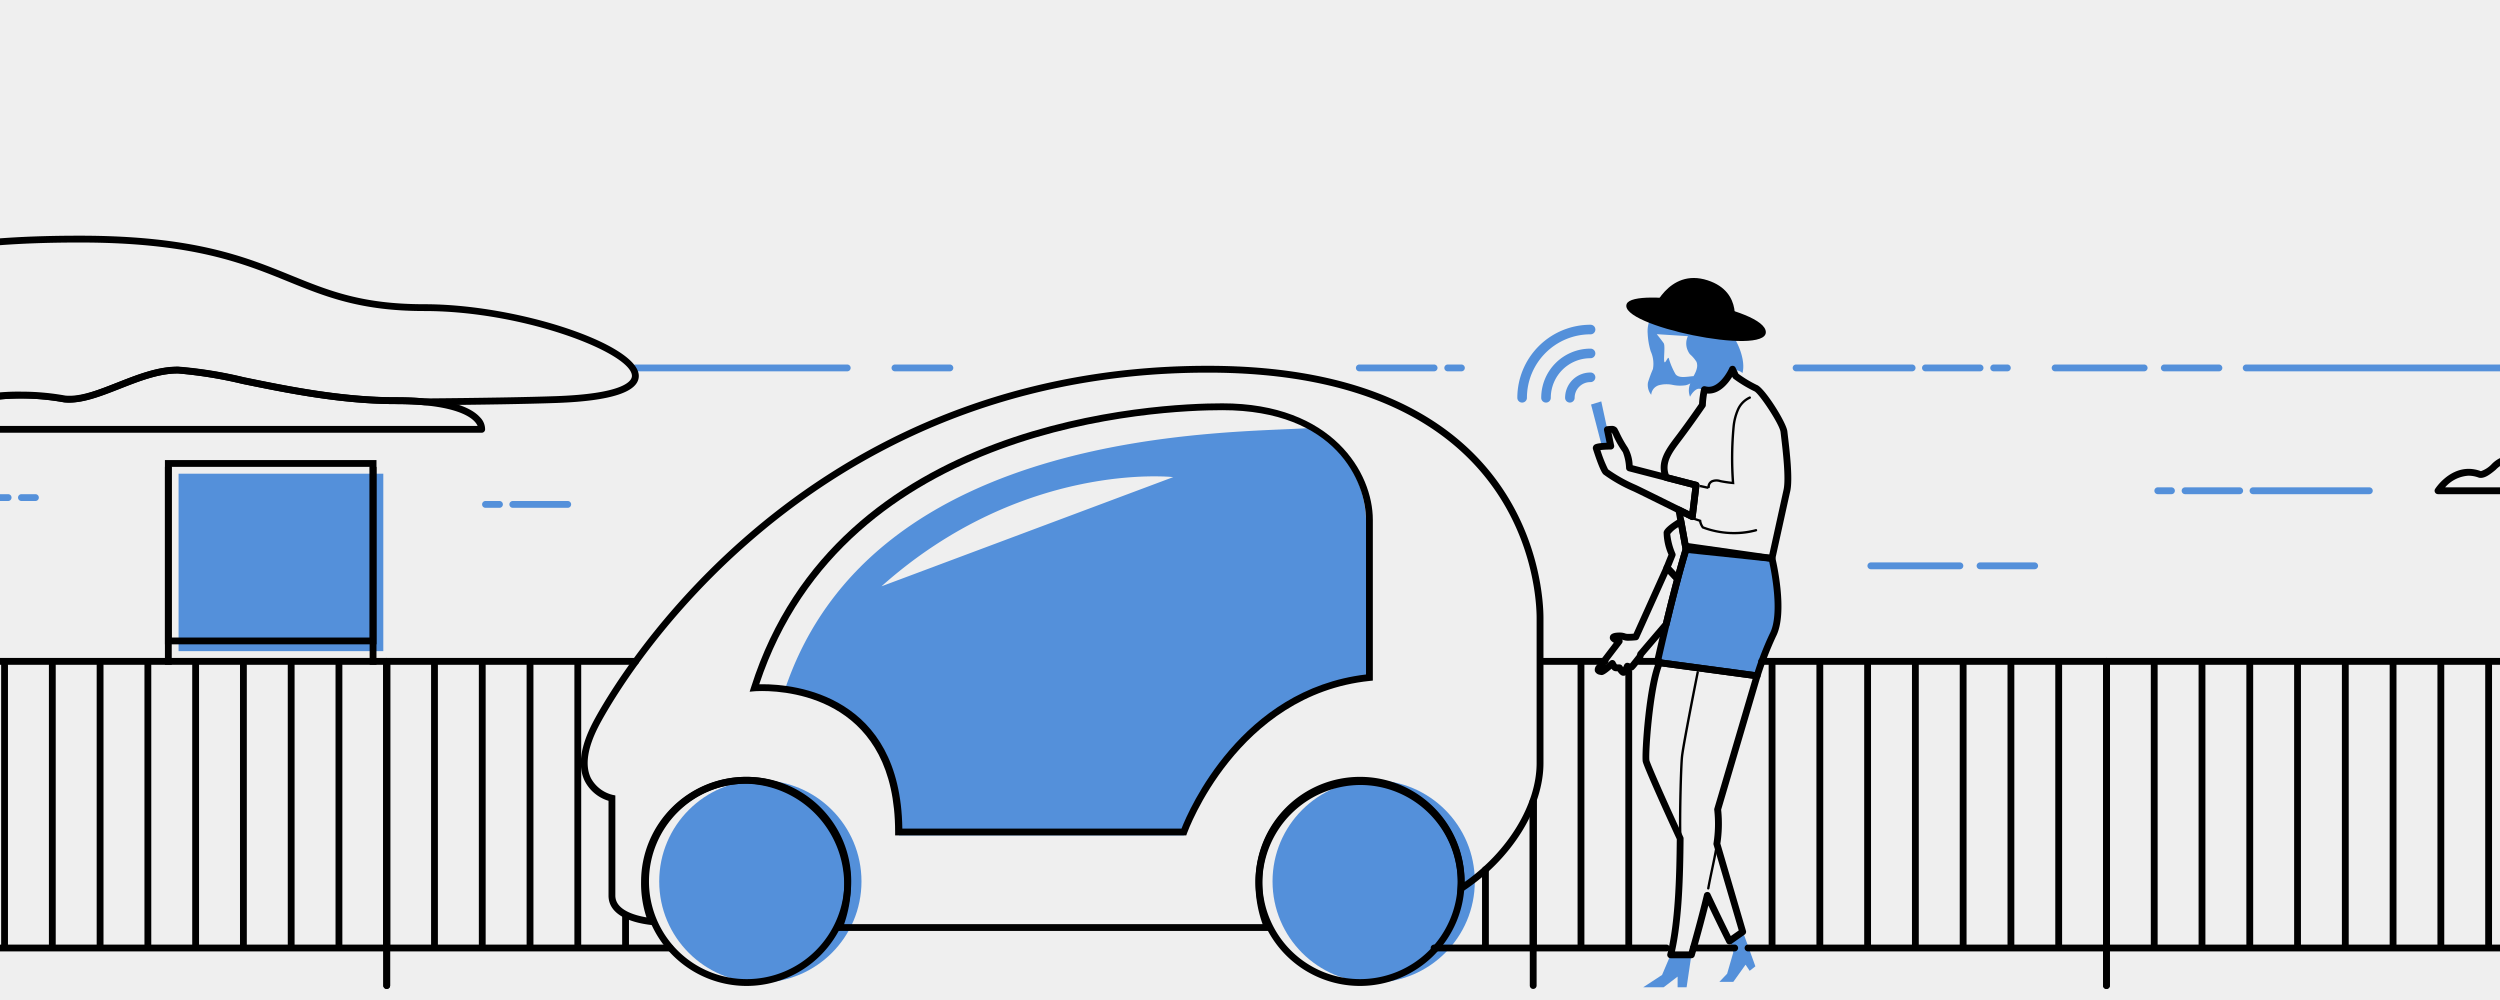 <svg xmlns="http://www.w3.org/2000/svg" xmlns:xlink="http://www.w3.org/1999/xlink" width="350" height="140" viewBox="0 0 350 140">
  <defs>
    <clipPath id="clip-path">
      <rect id="Rectangle_3598" data-name="Rectangle 3598" width="350" height="140" transform="translate(603 1130)" fill="#efefef" stroke="#ddd" stroke-width="1"/>
    </clipPath>
  </defs>
  <g id="image" transform="translate(-603 -1130)">
    <rect id="Rectangle_3593" data-name="Rectangle 3593" width="350" height="140" transform="translate(603 1130)" fill="#efefef"/>
    <g id="service-mbs" clip-path="url(#clip-path)">
      <g id="service-mbs-2" data-name="service-mbs" transform="translate(40.5 1133.873)">
        <g id="Color" transform="translate(513.455 37.707)">
          <g id="Group_705" data-name="Group 705" transform="translate(141.335 67.657)">
            <circle id="Ellipse_1" data-name="Ellipse 1" cx="14.159" cy="14.159" r="14.159" fill="#5490da"/>
          </g>
          <g id="Group_708" data-name="Group 708" transform="translate(281.067 34.911)">
            <g id="Group_707" data-name="Group 707">
              <g id="Group_706" data-name="Group 706">
                <path id="Path_889" data-name="Path 889" d="M807.684,90.888l13.967,1.884a45.927,45.927,0,0,1,2.208-5.717c1.69-3.249-.13-10.719-.13-10.719l-11.888-1.689S810.283,79.324,807.684,90.888Z" transform="translate(-807.684 -74.647)" fill="#5490da"/>
              </g>
            </g>
          </g>
          <g id="Group_709" data-name="Group 709" transform="translate(279.702 3.033)">
            <path id="Path_890" data-name="Path 890" d="M818.074,43.507,806.65,41.282a4.081,4.081,0,0,0-.375,2.091,9.924,9.924,0,0,0,.424,2.482,4.2,4.2,0,0,1,.308,2.486,17.124,17.124,0,0,0-.694,1.873,2.208,2.208,0,0,0,.455,1.729,1.509,1.509,0,0,1,1.115-1.353,4.124,4.124,0,0,1,1.869-.04,5.193,5.193,0,0,0,1.876.049,2.178,2.178,0,0,0,.618-.26,2.435,2.435,0,0,0-.041,1.874c.211-.449.8-1.172,1.3-1.121a5.8,5.8,0,0,0,1.471.146,2.6,2.6,0,0,0,1.52-1.079,5.569,5.569,0,0,1,1.3-1.382,1.379,1.379,0,0,1,1.744.119C820,47.313,819.061,44.83,818.074,43.507Zm-7.9,5.548a9.787,9.787,0,0,1-.948-2.239c-.122-.293-.5.844-.617.513-.142-.385.152-2.264-.1-2.621-.348-.487-.679-.9-.966-1.254l1.793.115h0l2.565.164a2.394,2.394,0,0,0,.013,2.073,1.905,1.905,0,0,0,.286.463,4.827,4.827,0,0,1,.894,1.036,1.2,1.2,0,0,1,.083.259c.007.031.008.061.011.092a1.509,1.509,0,0,1,.016.174c0,.037,0,.075-.006.112,0,.053-.007.1-.014.156s-.016.083-.025.124-.021.1-.035.144-.028.09-.042.134-.031.088-.047.132-.039.1-.06.144-.033.076-.053.115-.05.1-.076.157c-.014.032-.032.063-.047.094-.031.059-.063.118-.1.176l-.007.013C811.856,49.371,810.677,49.7,810.172,49.055Z" transform="translate(-806.255 -41.282)" fill="#5490da"/>
          </g>
          <g id="Group_712" data-name="Group 712" transform="translate(271.793 14.615)">
            <g id="Group_711" data-name="Group 711">
              <g id="Group_710" data-name="Group 710">
                <path id="Path_891" data-name="Path 891" d="M800.733,59.67l-.472-2.31-.854-3.955-1.43.439,1.525,5.876Z" transform="translate(-797.977 -53.404)" fill="#5490da"/>
              </g>
            </g>
          </g>
          <g id="Group_715" data-name="Group 715" transform="translate(289.757 88.78)">
            <g id="Group_714" data-name="Group 714">
              <g id="Group_713" data-name="Group 713">
                <path id="Path_892" data-name="Path 892" d="M818.2,132.235l.527,1.771-.86,2.981-1.09,1.146h1.95l1.72-2.407.573.859.8-.63-1.778-4.924Z" transform="translate(-816.779 -131.03)" fill="#5490da"/>
              </g>
            </g>
          </g>
          <g id="Group_718" data-name="Group 718" transform="translate(279.094 92.095)">
            <g id="Group_717" data-name="Group 717">
              <g id="Group_716" data-name="Group 716">
                <path id="Path_893" data-name="Path 893" d="M812.367,134.5l-.671,4.539h-1.26v-1.49l-1.95,1.49h-2.866l2.638-1.72,1.2-2.82Z" transform="translate(-805.619 -134.5)" fill="#5490da"/>
              </g>
            </g>
          </g>
          <g id="Group_721" data-name="Group 721" transform="translate(281.757)">
            <g id="Group_720" data-name="Group 720">
              <g id="Group_719" data-name="Group 719">
                <path id="Path_894" data-name="Path 894" d="M818.074,40.364a.242.242,0,0,1-.043-.006,80.041,80.041,0,0,0-9.481-1.921.165.165,0,0,1-.141-.186.162.162,0,0,1,.187-.141,80.371,80.371,0,0,1,9.522,1.929.166.166,0,0,1-.043.326Z" transform="translate(-808.406 -38.107)" fill="#5490da"/>
              </g>
            </g>
          </g>
          <g id="Group_725" data-name="Group 725" transform="translate(261.471 3.885)">
            <g id="Group_722" data-name="Group 722">
              <path id="Path_895" data-name="Path 895" d="M787.844,53.069a.67.67,0,0,1-.671-.671A10.237,10.237,0,0,1,797.4,42.173a.671.671,0,1,1,0,1.341,8.893,8.893,0,0,0-8.883,8.883A.67.67,0,0,1,787.844,53.069Z" transform="translate(-787.173 -42.173)" fill="#5490da"/>
            </g>
            <g id="Group_723" data-name="Group 723" transform="translate(3.344 3.345)">
              <path id="Path_896" data-name="Path 896" d="M791.344,53.225a.67.67,0,0,1-.671-.671,6.888,6.888,0,0,1,6.881-6.88.671.671,0,1,1,0,1.341,5.546,5.546,0,0,0-5.539,5.539A.67.67,0,0,1,791.344,53.225Z" transform="translate(-790.673 -45.674)" fill="#5490da"/>
            </g>
            <g id="Group_724" data-name="Group 724" transform="translate(6.688 6.688)">
              <path id="Path_897" data-name="Path 897" d="M794.844,53.381a.67.67,0,0,1-.671-.671,3.541,3.541,0,0,1,3.537-3.537.671.671,0,1,1,0,1.341,2.2,2.2,0,0,0-2.2,2.2A.67.67,0,0,1,794.844,53.381Z" transform="translate(-794.173 -49.173)" fill="#5490da"/>
            </g>
          </g>
          <g id="Group_726" data-name="Group 726" transform="translate(227.2 67.657)">
            <circle id="Ellipse_2" data-name="Ellipse 2" cx="14.159" cy="14.159" r="14.159" fill="#5490da"/>
          </g>
          <g id="Group_727" data-name="Group 727" transform="translate(74.045 24.738)">
            <rect id="Rectangle_3595" data-name="Rectangle 3595" width="28.662" height="24.841" fill="#5490da"/>
          </g>
          <g id="Group_728" data-name="Group 728" transform="translate(158.848 18.336)">
            <path id="Path_898" data-name="Path 898" d="M753.417,57.3c-10.614.791-61.325-.564-73.656,36.868,5.968.9,16.049,4.7,16.049,20.171H735.7s6.394-20.122,25.5-22.1V70.161A15.282,15.282,0,0,0,753.417,57.3ZM693.365,79.466c19.825-17.675,40.844-15.287,40.844-15.287Z" transform="translate(-679.761 -57.299)" fill="#5490da"/>
          </g>
          <g id="Group_729" data-name="Group 729" transform="translate(238.853 9.452)">
            <path id="Path_899" data-name="Path 899" d="M774.487,48.955h-10.51a.478.478,0,0,1,0-.955h10.51a.478.478,0,0,1,0,.955Z" transform="translate(-763.5 -48)" fill="#5490da"/>
          </g>
          <g id="Group_730" data-name="Group 730" transform="translate(336.305 9.452)">
            <path id="Path_900" data-name="Path 900" d="M878.4,48.955h-12.42a.478.478,0,1,1,0-.955H878.4a.478.478,0,1,1,0,.955Z" transform="translate(-865.5 -48)" fill="#5490da"/>
          </g>
          <g id="Group_731" data-name="Group 731" transform="translate(327.707 9.452)">
            <path id="Path_901" data-name="Path 901" d="M858.889,48.955h-1.911a.478.478,0,1,1,0-.955h1.911a.478.478,0,0,1,0,.955Z" transform="translate(-856.5 -48)" fill="#5490da"/>
          </g>
          <g id="Group_732" data-name="Group 732" transform="translate(251.274 9.452)">
            <path id="Path_902" data-name="Path 902" d="M778.889,48.955h-1.911a.478.478,0,1,1,0-.955h1.911a.478.478,0,0,1,0,.955Z" transform="translate(-776.5 -48)" fill="#5490da"/>
          </g>
          <g id="Group_733" data-name="Group 733" transform="translate(419.426 41.936)">
            <path id="Path_903" data-name="Path 903" d="M963.487,82.955h-10.51a.478.478,0,0,1,0-.955h10.51a.478.478,0,1,1,0,.955Z" transform="translate(-952.5 -82)" fill="#5490da"/>
          </g>
          <g id="Group_734" data-name="Group 734" transform="translate(431.847 41.936)">
            <path id="Path_904" data-name="Path 904" d="M967.889,82.955h-1.911a.478.478,0,1,1,0-.955h1.911a.478.478,0,0,1,0,.955Z" transform="translate(-965.5 -82)" fill="#5490da"/>
          </g>
          <g id="Group_735" data-name="Group 735" transform="translate(318.153 9.452)">
            <path id="Path_905" data-name="Path 905" d="M854.621,48.955h-7.643a.478.478,0,1,1,0-.955h7.643a.478.478,0,0,1,0,.955Z" transform="translate(-846.5 -48)" fill="#5490da"/>
          </g>
          <g id="Group_736" data-name="Group 736" transform="translate(351.592 9.452)">
            <path id="Path_906" data-name="Path 906" d="M889.621,48.955h-7.643a.478.478,0,1,1,0-.955h7.643a.478.478,0,0,1,0,.955Z" transform="translate(-881.5 -48)" fill="#5490da"/>
          </g>
          <g id="Group_737" data-name="Group 737" transform="translate(310.509 37.159)">
            <path id="Path_907" data-name="Path 907" d="M851.4,77.955h-12.42a.478.478,0,1,1,0-.955H851.4a.478.478,0,1,1,0,.955Z" transform="translate(-838.5 -77)" fill="#5490da"/>
          </g>
          <g id="Group_738" data-name="Group 738" transform="translate(325.796 37.159)">
            <path id="Path_908" data-name="Path 908" d="M862.621,77.955h-7.643a.478.478,0,1,1,0-.955h7.643a.478.478,0,0,1,0,.955Z" transform="translate(-854.5 -77)" fill="#5490da"/>
          </g>
          <g id="Group_739" data-name="Group 739" transform="translate(0 36.203)">
            <path id="Path_909" data-name="Path 909" d="M526.4,76.955h-12.42a.478.478,0,1,1,0-.955H526.4a.478.478,0,1,1,0,.955Z" transform="translate(-513.5 -76)" fill="#5490da"/>
          </g>
          <g id="Group_740" data-name="Group 740" transform="translate(15.287 36.203)">
            <path id="Path_910" data-name="Path 910" d="M537.621,76.955h-7.643a.478.478,0,1,1,0-.955h7.643a.478.478,0,1,1,0,.955Z" transform="translate(-529.5 -76)" fill="#5490da"/>
          </g>
          <g id="Group_741" data-name="Group 741" transform="translate(173.885 9.452)">
            <path id="Path_911" data-name="Path 911" d="M703.621,48.955h-7.643a.478.478,0,1,1,0-.955h7.643a.478.478,0,1,1,0,.955Z" transform="translate(-695.5 -48)" fill="#5490da"/>
          </g>
          <g id="Group_742" data-name="Group 742" transform="translate(300 9.452)">
            <path id="Path_912" data-name="Path 912" d="M844.22,48.955H827.978a.478.478,0,0,1,0-.955H844.22a.478.478,0,1,1,0,.955Z" transform="translate(-827.5 -48)" fill="#5490da"/>
          </g>
          <g id="Group_743" data-name="Group 743" transform="translate(51.592 27.605)">
            <path id="Path_913" data-name="Path 913" d="M569.889,67.955h-1.911a.478.478,0,1,1,0-.955h1.911a.478.478,0,1,1,0,.955Z" transform="translate(-567.5 -67)" fill="#5490da"/>
          </g>
          <g id="Group_744" data-name="Group 744" transform="translate(42.038 27.605)">
            <path id="Path_914" data-name="Path 914" d="M565.621,67.955h-7.643a.478.478,0,1,1,0-.955h7.643a.478.478,0,1,1,0,.955Z" transform="translate(-557.5 -67)" fill="#5490da"/>
          </g>
          <g id="Group_745" data-name="Group 745" transform="translate(23.885 27.605)">
            <path id="Path_915" data-name="Path 915" d="M555.22,67.955H538.978a.478.478,0,1,1,0-.955H555.22a.478.478,0,1,1,0,.955Z" transform="translate(-538.5 -67)" fill="#5490da"/>
          </g>
          <g id="Group_746" data-name="Group 746" transform="translate(350.637 26.649)">
            <path id="Path_916" data-name="Path 916" d="M882.889,66.955h-1.911a.478.478,0,0,1,0-.955h1.911a.478.478,0,1,1,0,.955Z" transform="translate(-880.5 -66)" fill="#5490da"/>
          </g>
          <g id="Group_747" data-name="Group 747" transform="translate(354.458 26.649)">
            <path id="Path_917" data-name="Path 917" d="M892.621,66.955h-7.643a.478.478,0,0,1,0-.955h7.643a.478.478,0,1,1,0,.955Z" transform="translate(-884.5 -66)" fill="#5490da"/>
          </g>
          <g id="Group_748" data-name="Group 748" transform="translate(116.56 28.56)">
            <path id="Path_918" data-name="Path 918" d="M637.889,68.955h-1.911a.478.478,0,1,1,0-.955h1.911a.478.478,0,1,1,0,.955Z" transform="translate(-635.5 -68)" fill="#5490da"/>
          </g>
          <g id="Group_749" data-name="Group 749" transform="translate(120.382 28.56)">
            <path id="Path_919" data-name="Path 919" d="M647.621,68.955h-7.643a.478.478,0,1,1,0-.955h7.643a.478.478,0,1,1,0,.955Z" transform="translate(-639.5 -68)" fill="#5490da"/>
          </g>
          <g id="Group_750" data-name="Group 750" transform="translate(429.936 33.337)">
            <path id="Path_920" data-name="Path 920" d="M965.889,73.955h-1.911a.478.478,0,1,1,0-.955h1.911a.478.478,0,0,1,0,.955Z" transform="translate(-963.5 -73)" fill="#5490da"/>
          </g>
          <g id="Group_751" data-name="Group 751" transform="translate(433.758 33.337)">
            <path id="Path_921" data-name="Path 921" d="M975.621,73.955h-7.643a.478.478,0,1,1,0-.955h7.643a.478.478,0,0,1,0,.955Z" transform="translate(-967.5 -73)" fill="#5490da"/>
          </g>
          <g id="Group_752" data-name="Group 752" transform="translate(364.012 26.649)">
            <path id="Path_922" data-name="Path 922" d="M911.22,66.955H894.978a.478.478,0,1,1,0-.955H911.22a.478.478,0,1,1,0,.955Z" transform="translate(-894.5 -66)" fill="#5490da"/>
          </g>
          <g id="Group_753" data-name="Group 753" transform="translate(363.057 9.452)">
            <path id="Path_923" data-name="Path 923" d="M979.009,48.955H893.978a.478.478,0,1,1,0-.955h85.032a.478.478,0,1,1,0,.955Z" transform="translate(-893.5 -48)" fill="#5490da"/>
          </g>
          <g id="Group_754" data-name="Group 754" transform="translate(137.579 9.452)">
            <path id="Path_924" data-name="Path 924" d="M687.6,48.955H657.978a.478.478,0,1,1,0-.955H687.6a.478.478,0,0,1,0,.955Z" transform="translate(-657.5 -48)" fill="#5490da"/>
          </g>
        </g>
        <g id="Illustration">
          <g id="Group_660" data-name="Group 660" transform="translate(856.926 88.241)">
            <g id="Group_646" data-name="Group 646">
              <path id="Path_835" data-name="Path 835" d="M953.732,132.083H873.478a.478.478,0,0,1-.478-.478V91.478a.478.478,0,0,1,.478-.478h80.255a.478.478,0,0,1,.478.478v40.127A.478.478,0,0,1,953.732,132.083Zm-79.777-.955h79.3V91.955h-79.3Z" transform="translate(-873 -91)"/>
            </g>
            <g id="Group_647" data-name="Group 647" transform="translate(6.688 0.478)">
              <path id="Path_836" data-name="Path 836" d="M880.478,131.627a.478.478,0,0,1-.478-.478V91.978a.478.478,0,0,1,.955,0V131.15A.478.478,0,0,1,880.478,131.627Z" transform="translate(-880 -91.5)"/>
            </g>
            <g id="Group_648" data-name="Group 648" transform="translate(0 0.478)">
              <path id="Path_837" data-name="Path 837" d="M873.478,137.36a.478.478,0,0,1-.478-.478v-44.9a.478.478,0,0,1,.955,0v44.9A.478.478,0,0,1,873.478,137.36Z" transform="translate(-873 -91.5)"/>
            </g>
            <g id="Group_649" data-name="Group 649" transform="translate(13.376 0.478)">
              <path id="Path_838" data-name="Path 838" d="M887.478,131.627a.478.478,0,0,1-.478-.478V91.978a.478.478,0,0,1,.955,0V131.15A.478.478,0,0,1,887.478,131.627Z" transform="translate(-887 -91.5)"/>
            </g>
            <g id="Group_650" data-name="Group 650" transform="translate(20.064 0.478)">
              <path id="Path_839" data-name="Path 839" d="M894.478,131.627a.478.478,0,0,1-.478-.478V91.978a.478.478,0,1,1,.955,0V131.15A.478.478,0,0,1,894.478,131.627Z" transform="translate(-894 -91.5)"/>
            </g>
            <g id="Group_651" data-name="Group 651" transform="translate(26.752 0.478)">
              <path id="Path_840" data-name="Path 840" d="M901.478,131.627a.478.478,0,0,1-.478-.478V91.978a.478.478,0,0,1,.955,0V131.15A.478.478,0,0,1,901.478,131.627Z" transform="translate(-901 -91.5)"/>
            </g>
            <g id="Group_652" data-name="Group 652" transform="translate(33.439 0.478)">
              <path id="Path_841" data-name="Path 841" d="M908.478,131.627a.478.478,0,0,1-.478-.478V91.978a.478.478,0,0,1,.955,0V131.15A.478.478,0,0,1,908.478,131.627Z" transform="translate(-908 -91.5)"/>
            </g>
            <g id="Group_653" data-name="Group 653" transform="translate(40.127 0.478)">
              <path id="Path_842" data-name="Path 842" d="M915.478,131.627a.478.478,0,0,1-.478-.478V91.978a.478.478,0,1,1,.955,0V131.15A.478.478,0,0,1,915.478,131.627Z" transform="translate(-915 -91.5)"/>
            </g>
            <g id="Group_654" data-name="Group 654" transform="translate(46.815 0.478)">
              <path id="Path_843" data-name="Path 843" d="M922.478,131.627a.478.478,0,0,1-.478-.478V91.978a.478.478,0,0,1,.955,0V131.15A.478.478,0,0,1,922.478,131.627Z" transform="translate(-922 -91.5)"/>
            </g>
            <g id="Group_655" data-name="Group 655" transform="translate(53.503 0.478)">
              <path id="Path_844" data-name="Path 844" d="M929.478,131.627a.478.478,0,0,1-.478-.478V91.978a.478.478,0,1,1,.955,0V131.15A.478.478,0,0,1,929.478,131.627Z" transform="translate(-929 -91.5)"/>
            </g>
            <g id="Group_656" data-name="Group 656" transform="translate(60.191 0.478)">
              <path id="Path_845" data-name="Path 845" d="M936.478,131.627a.478.478,0,0,1-.478-.478V91.978a.478.478,0,0,1,.955,0V131.15A.478.478,0,0,1,936.478,131.627Z" transform="translate(-936 -91.5)"/>
            </g>
            <g id="Group_657" data-name="Group 657" transform="translate(66.879 0.478)">
              <path id="Path_846" data-name="Path 846" d="M943.478,131.627a.478.478,0,0,1-.478-.478V91.978a.478.478,0,1,1,.955,0V131.15A.478.478,0,0,1,943.478,131.627Z" transform="translate(-943 -91.5)"/>
            </g>
            <g id="Group_658" data-name="Group 658" transform="translate(73.567 0.478)">
              <path id="Path_847" data-name="Path 847" d="M950.478,131.627a.478.478,0,0,1-.478-.478V91.978a.478.478,0,1,1,.955,0V131.15A.478.478,0,0,1,950.478,131.627Z" transform="translate(-950 -91.5)"/>
            </g>
            <g id="Group_659" data-name="Group 659" transform="translate(80.255 0.478)">
              <path id="Path_848" data-name="Path 848" d="M957.478,137.36a.478.478,0,0,1-.478-.478v-44.9a.478.478,0,0,1,.955,0v44.9A.478.478,0,0,1,957.478,137.36Z" transform="translate(-957 -91.5)"/>
            </g>
          </g>
          <g id="Group_677" data-name="Group 677" transform="translate(776.672 88.241)">
            <g id="Group_661" data-name="Group 661" transform="translate(0 19.586)">
              <path id="Path_849" data-name="Path 849" d="M808.108,133H789.478a.478.478,0,0,1-.478-.478V111.978a.478.478,0,0,1,.955,0v20.064h18.153a.478.478,0,1,1,0,.955Z" transform="translate(-789 -111.5)"/>
            </g>
            <g id="Group_662" data-name="Group 662" transform="translate(22.452 40.127)">
              <path id="Path_850" data-name="Path 850" d="M818.71,133.955h-5.732a.478.478,0,1,1,0-.955h5.732a.478.478,0,1,1,0,.955Z" transform="translate(-812.5 -133)"/>
            </g>
            <g id="Group_663" data-name="Group 663" transform="translate(30.096)">
              <path id="Path_851" data-name="Path 851" d="M871.137,132.083H820.978a.478.478,0,1,1,0-.955h49.681V91.955H822.889a.478.478,0,1,1,0-.955h48.248a.478.478,0,0,1,.478.478v40.127A.478.478,0,0,1,871.137,132.083Z" transform="translate(-820.5 -91)"/>
            </g>
            <g id="Group_664" data-name="Group 664" transform="translate(14.809)">
              <path id="Path_852" data-name="Path 852" d="M807.844,91.955h-2.866a.478.478,0,0,1,0-.955h2.866a.478.478,0,0,1,0,.955Z" transform="translate(-804.5 -91)"/>
            </g>
            <g id="Group_665" data-name="Group 665" transform="translate(15.287 0.478)">
              <path id="Path_853" data-name="Path 853" d="M805,91.5" transform="translate(-805 -91.5)" fill="none" stroke="#000" stroke-linecap="round" stroke-linejoin="round" stroke-width="1"/>
            </g>
            <g id="Group_666" data-name="Group 666" transform="translate(1.433)">
              <path id="Path_854" data-name="Path 854" d="M799.576,91.955h-8.6a.478.478,0,0,1,0-.955h8.6a.478.478,0,1,1,0,.955Z" transform="translate(-790.5 -91)"/>
            </g>
            <g id="Group_667" data-name="Group 667" transform="translate(6.688 0.478)">
              <path id="Path_855" data-name="Path 855" d="M796.478,131.627a.478.478,0,0,1-.478-.478V91.978a.478.478,0,1,1,.955,0V131.15A.478.478,0,0,1,796.478,131.627Z" transform="translate(-796 -91.5)"/>
            </g>
            <g id="Group_668" data-name="Group 668" transform="translate(13.376 1.433)">
              <path id="Path_856" data-name="Path 856" d="M803.478,131.672a.478.478,0,0,1-.478-.478V92.978a.478.478,0,0,1,.955,0v38.217A.478.478,0,0,1,803.478,131.672Z" transform="translate(-803 -92.5)"/>
            </g>
            <g id="Group_669" data-name="Group 669" transform="translate(33.439 0.478)">
              <path id="Path_857" data-name="Path 857" d="M824.478,131.627a.478.478,0,0,1-.478-.478V91.978a.478.478,0,1,1,.955,0V131.15A.478.478,0,0,1,824.478,131.627Z" transform="translate(-824 -91.5)"/>
            </g>
            <g id="Group_670" data-name="Group 670" transform="translate(40.127 0.478)">
              <path id="Path_858" data-name="Path 858" d="M831.478,131.627a.478.478,0,0,1-.478-.478V91.978a.478.478,0,1,1,.955,0V131.15A.478.478,0,0,1,831.478,131.627Z" transform="translate(-831 -91.5)"/>
            </g>
            <g id="Group_671" data-name="Group 671" transform="translate(46.815 0.478)">
              <path id="Path_859" data-name="Path 859" d="M838.478,131.627a.478.478,0,0,1-.478-.478V91.978a.478.478,0,0,1,.955,0V131.15A.478.478,0,0,1,838.478,131.627Z" transform="translate(-838 -91.5)"/>
            </g>
            <g id="Group_672" data-name="Group 672" transform="translate(53.503 0.478)">
              <path id="Path_860" data-name="Path 860" d="M845.478,131.627a.478.478,0,0,1-.478-.478V91.978a.478.478,0,0,1,.955,0V131.15A.478.478,0,0,1,845.478,131.627Z" transform="translate(-845 -91.5)"/>
            </g>
            <g id="Group_673" data-name="Group 673" transform="translate(60.191 0.478)">
              <path id="Path_861" data-name="Path 861" d="M852.478,131.627a.478.478,0,0,1-.478-.478V91.978a.478.478,0,0,1,.955,0V131.15A.478.478,0,0,1,852.478,131.627Z" transform="translate(-852 -91.5)"/>
            </g>
            <g id="Group_674" data-name="Group 674" transform="translate(66.879 0.478)">
              <path id="Path_862" data-name="Path 862" d="M859.478,131.627a.478.478,0,0,1-.478-.478V91.978a.478.478,0,1,1,.955,0V131.15A.478.478,0,0,1,859.478,131.627Z" transform="translate(-859 -91.5)"/>
            </g>
            <g id="Group_675" data-name="Group 675" transform="translate(73.567 0.478)">
              <path id="Path_863" data-name="Path 863" d="M866.478,131.627a.478.478,0,0,1-.478-.478V91.978a.478.478,0,1,1,.955,0V131.15A.478.478,0,0,1,866.478,131.627Z" transform="translate(-866 -91.5)"/>
            </g>
            <g id="Group_676" data-name="Group 676" transform="translate(80.255 0.478)">
              <path id="Path_864" data-name="Path 864" d="M873.478,137.36a.478.478,0,0,1-.478-.478v-44.9a.478.478,0,0,1,.955,0v44.9A.478.478,0,0,1,873.478,137.36Z" transform="translate(-873 -91.5)"/>
            </g>
          </g>
          <g id="Group_681" data-name="Group 681" transform="translate(762.818 107.827)">
            <g id="Group_678" data-name="Group 678" transform="translate(0)">
              <path id="Path_865" data-name="Path 865" d="M788.831,133H774.978a.478.478,0,1,1,0-.955h13.376V111.978a.478.478,0,0,1,.955,0v20.541A.478.478,0,0,1,788.831,133Z" transform="translate(-774.5 -111.5)"/>
            </g>
            <g id="Group_679" data-name="Group 679" transform="translate(7.166 9.554)">
              <path id="Path_866" data-name="Path 866" d="M782.478,132.965a.478.478,0,0,1-.478-.478v-10.51a.478.478,0,0,1,.955,0v10.51A.478.478,0,0,1,782.478,132.965Z" transform="translate(-782 -121.5)"/>
            </g>
            <g id="Group_680" data-name="Group 680" transform="translate(13.853)">
              <path id="Path_867" data-name="Path 867" d="M789.478,138.252a.478.478,0,0,1-.478-.478v-25.8a.478.478,0,0,1,.955,0v25.8A.478.478,0,0,1,789.478,138.252Z" transform="translate(-789 -111.5)"/>
            </g>
          </g>
          <g id="Group_689" data-name="Group 689" transform="translate(616.162 88.241)">
            <g id="Group_682" data-name="Group 682" transform="translate(0)">
              <path id="Path_868" data-name="Path 868" d="M661.127,132.083h-39.65a.478.478,0,0,1-.478-.478V91.478a.478.478,0,0,1,.478-.478H656.35a.478.478,0,0,1,0,.955H621.955v39.172h39.172a.478.478,0,1,1,0,.955Z" transform="translate(-621 -91)"/>
            </g>
            <g id="Group_683" data-name="Group 683" transform="translate(6.688 0.478)">
              <path id="Path_869" data-name="Path 869" d="M628.478,131.627a.478.478,0,0,1-.478-.478V91.978a.478.478,0,0,1,.955,0V131.15A.478.478,0,0,1,628.478,131.627Z" transform="translate(-628 -91.5)"/>
            </g>
            <g id="Group_684" data-name="Group 684" transform="translate(0 0.478)">
              <path id="Path_870" data-name="Path 870" d="M621.478,137.36a.478.478,0,0,1-.478-.478v-44.9a.478.478,0,1,1,.955,0v44.9A.478.478,0,0,1,621.478,137.36Z" transform="translate(-621 -91.5)"/>
            </g>
            <g id="Group_685" data-name="Group 685" transform="translate(13.376 0.478)">
              <path id="Path_871" data-name="Path 871" d="M635.478,131.627a.478.478,0,0,1-.478-.478V91.978a.478.478,0,0,1,.955,0V131.15A.478.478,0,0,1,635.478,131.627Z" transform="translate(-635 -91.5)"/>
            </g>
            <g id="Group_686" data-name="Group 686" transform="translate(20.064 0.478)">
              <path id="Path_872" data-name="Path 872" d="M642.478,131.627a.478.478,0,0,1-.478-.478V91.978a.478.478,0,1,1,.955,0V131.15A.478.478,0,0,1,642.478,131.627Z" transform="translate(-642 -91.5)"/>
            </g>
            <g id="Group_687" data-name="Group 687" transform="translate(26.752 0.478)">
              <path id="Path_873" data-name="Path 873" d="M649.478,131.627a.478.478,0,0,1-.478-.478V91.978a.478.478,0,0,1,.955,0V131.15A.478.478,0,0,1,649.478,131.627Z" transform="translate(-649 -91.5)"/>
            </g>
            <g id="Group_688" data-name="Group 688" transform="translate(33.439 35.828)">
              <path id="Path_874" data-name="Path 874" d="M656.478,133.277A.478.478,0,0,1,656,132.8v-3.822a.478.478,0,1,1,.955,0V132.8A.478.478,0,0,1,656.478,133.277Z" transform="translate(-656 -128.5)"/>
            </g>
          </g>
          <g id="Group_704" data-name="Group 704" transform="translate(535.908 88.241)">
            <g id="Group_690" data-name="Group 690" transform="translate(0)">
              <path id="Path_875" data-name="Path 875" d="M617.732,132.083H537.478a.478.478,0,0,1-.478-.478V91.478a.478.478,0,0,1,.478-.478h80.255a.478.478,0,0,1,.478.478v40.127A.478.478,0,0,1,617.732,132.083Zm-79.777-.955h79.3V91.955h-79.3Z" transform="translate(-537 -91)"/>
            </g>
            <g id="Group_691" data-name="Group 691" transform="translate(6.688 0.478)">
              <path id="Path_876" data-name="Path 876" d="M544.478,131.627a.478.478,0,0,1-.478-.478V91.978a.478.478,0,0,1,.955,0V131.15A.478.478,0,0,1,544.478,131.627Z" transform="translate(-544 -91.5)"/>
            </g>
            <g id="Group_692" data-name="Group 692" transform="translate(0 0.478)">
              <path id="Path_877" data-name="Path 877" d="M537.478,137.36a.478.478,0,0,1-.478-.478v-44.9a.478.478,0,0,1,.955,0v44.9A.478.478,0,0,1,537.478,137.36Z" transform="translate(-537 -91.5)"/>
            </g>
            <g id="Group_693" data-name="Group 693" transform="translate(13.376 0.478)">
              <path id="Path_878" data-name="Path 878" d="M551.478,131.627a.478.478,0,0,1-.478-.478V91.978a.478.478,0,1,1,.955,0V131.15A.478.478,0,0,1,551.478,131.627Z" transform="translate(-551 -91.5)"/>
            </g>
            <g id="Group_694" data-name="Group 694" transform="translate(20.064 0.478)">
              <path id="Path_879" data-name="Path 879" d="M558.478,131.627a.478.478,0,0,1-.478-.478V91.978a.478.478,0,1,1,.955,0V131.15A.478.478,0,0,1,558.478,131.627Z" transform="translate(-558 -91.5)"/>
            </g>
            <g id="Group_695" data-name="Group 695" transform="translate(26.752 0.478)">
              <path id="Path_880" data-name="Path 880" d="M565.478,131.627a.478.478,0,0,1-.478-.478V91.978a.478.478,0,0,1,.955,0V131.15A.478.478,0,0,1,565.478,131.627Z" transform="translate(-565 -91.5)"/>
            </g>
            <g id="Group_696" data-name="Group 696" transform="translate(33.439 0.478)">
              <path id="Path_881" data-name="Path 881" d="M572.478,131.627a.478.478,0,0,1-.478-.478V91.978a.478.478,0,1,1,.955,0V131.15A.478.478,0,0,1,572.478,131.627Z" transform="translate(-572 -91.5)"/>
            </g>
            <g id="Group_697" data-name="Group 697" transform="translate(40.127 0.478)">
              <path id="Path_882" data-name="Path 882" d="M579.478,131.627a.478.478,0,0,1-.478-.478V91.978a.478.478,0,0,1,.955,0V131.15A.478.478,0,0,1,579.478,131.627Z" transform="translate(-579 -91.5)"/>
            </g>
            <g id="Group_698" data-name="Group 698" transform="translate(46.815 0.478)">
              <path id="Path_883" data-name="Path 883" d="M586.478,131.627a.478.478,0,0,1-.478-.478V91.978a.478.478,0,1,1,.955,0V131.15A.478.478,0,0,1,586.478,131.627Z" transform="translate(-586 -91.5)"/>
            </g>
            <g id="Group_699" data-name="Group 699" transform="translate(53.503 0.478)">
              <path id="Path_884" data-name="Path 884" d="M593.478,131.627a.478.478,0,0,1-.478-.478V91.978a.478.478,0,1,1,.955,0V131.15A.478.478,0,0,1,593.478,131.627Z" transform="translate(-593 -91.5)"/>
            </g>
            <g id="Group_700" data-name="Group 700" transform="translate(60.191 0.478)">
              <path id="Path_885" data-name="Path 885" d="M600.478,131.627a.478.478,0,0,1-.478-.478V91.978a.478.478,0,0,1,.955,0V131.15A.478.478,0,0,1,600.478,131.627Z" transform="translate(-600 -91.5)"/>
            </g>
            <g id="Group_701" data-name="Group 701" transform="translate(66.879 0.478)">
              <path id="Path_886" data-name="Path 886" d="M607.478,131.627a.478.478,0,0,1-.478-.478V91.978a.478.478,0,1,1,.955,0V131.15A.478.478,0,0,1,607.478,131.627Z" transform="translate(-607 -91.5)"/>
            </g>
            <g id="Group_702" data-name="Group 702" transform="translate(73.567 0.478)">
              <path id="Path_887" data-name="Path 887" d="M614.478,131.627a.478.478,0,0,1-.478-.478V91.978a.478.478,0,0,1,.955,0V131.15A.478.478,0,0,1,614.478,131.627Z" transform="translate(-614 -91.5)"/>
            </g>
            <g id="Group_703" data-name="Group 703" transform="translate(80.255 0.478)">
              <path id="Path_888" data-name="Path 888" d="M621.478,137.36a.478.478,0,0,1-.478-.478v-44.9a.478.478,0,1,1,.955,0v44.9A.478.478,0,0,1,621.478,137.36Z" transform="translate(-621 -91.5)"/>
            </g>
          </g>
          <g id="Group_760" data-name="Group 760" transform="translate(643.817 47.34)">
            <g id="Group_756" data-name="Group 756" transform="translate(8.585 57.546)">
              <path id="Path_925" data-name="Path 925" d="M673.567,137.694A14.636,14.636,0,1,1,688.2,123.058,14.652,14.652,0,0,1,673.567,137.694Zm0-28.317a13.681,13.681,0,1,0,13.681,13.681A13.7,13.7,0,0,0,673.567,109.377Z" transform="translate(-658.931 -108.422)"/>
            </g>
            <g id="Group_757" data-name="Group 757" transform="translate(94.45 57.546)">
              <path id="Path_926" data-name="Path 926" d="M763.439,137.694a14.636,14.636,0,1,1,14.636-14.636A14.652,14.652,0,0,1,763.439,137.694Zm0-28.317a13.681,13.681,0,1,0,13.681,13.681A13.7,13.7,0,0,0,763.439,109.377Z" transform="translate(-748.803 -108.422)"/>
            </g>
            <g id="Group_758" data-name="Group 758" transform="translate(0)">
              <path id="Path_927" data-name="Path 927" d="M746.789,127.308h-61.38l.266-.656a16.153,16.153,0,0,0,1.135-5.9,14.075,14.075,0,0,0-13.719-14.055,13.734,13.734,0,0,0-13.756,13.681,13.506,13.506,0,0,0,.978,5.436l.33.759-.822-.094c-2.241-.257-6-1.132-6-4.12V109.092a5.545,5.545,0,0,1-3.333-2.781c-.986-2.04-.622-4.758,1.081-8.079,1.048-2.043,26.348-50.042,86.153-50.042,45.673,0,46.991,31.688,46.991,35.3v20.325c0,6.343-4.539,13.561-11.295,17.965l-.8.521.061-.952s.034-.529.034-.885a13.65,13.65,0,0,0-13.681-13.588,13.792,13.792,0,0,0-13.681,13.869,16.159,16.159,0,0,0,1.173,5.9Zm-59.981-.955h58.581a17.061,17.061,0,0,1-.994-5.605,14.637,14.637,0,1,1,29.272-.289c6.068-4.264,10.088-10.85,10.088-16.64V83.493c0-3.516-1.293-34.347-46.036-34.347-59.228,0-84.266,47.5-85.3,49.523-1.556,3.033-1.917,5.461-1.076,7.216a4.731,4.731,0,0,0,3.051,2.373l.381.079,0,.39v13.627c0,1.989,2.626,2.763,4.36,3.057a15.256,15.256,0,0,1-.755-5.039,14.691,14.691,0,0,1,14.711-14.636c7.955,0,14.674,6.873,14.674,15.01A17.224,17.224,0,0,1,686.808,126.352Z" transform="translate(-649.945 -48.19)"/>
            </g>
            <g id="Group_759" data-name="Group 759" transform="translate(23.632 5.254)">
              <path id="Path_928" data-name="Path 928" d="M735.471,114.177H695.049V113.7c0-18.311-14.254-19.734-18.631-19.734-.652,0-1.019.032-1.031.033l-.707.062.22-.683c11.985-37.776,57.038-39.689,65.947-39.689,15.466,0,21.081,9.754,21.081,16.311V92.506l-.428.044c-18.577,1.925-25.51,21.115-25.579,21.308l-.112.32Zm-39.413-.955h39.083c1-2.553,8.306-19.5,25.831-21.574V70c0-5.311-4.206-15.355-20.124-15.355-8.74,0-52.727,1.862-64.823,38.37.125,0,.266,0,.42,0C681.01,93.01,695.811,94.477,696.058,113.222Z" transform="translate(-674.68 -53.689)"/>
            </g>
          </g>
          <g id="Group_793" data-name="Group 793" transform="translate(785.494 35.046)">
            <g id="Group_761" data-name="Group 761" transform="translate(9.5 12.288)">
              <path id="Path_929" data-name="Path 929" d="M823.751,75.634l-.049,0L811.678,74.37a.48.48,0,0,1-.421-.39l-1-5.525a.478.478,0,0,1,.683-.512l1.27.631.4-3.311-3.774-.976a.482.482,0,0,1-.32-.274c-.985-2.3.385-4.116,1.709-5.872l.219-.289c1.5-2,2.789-3.868,3.107-4.331a13.1,13.1,0,0,1,.289-2.112.473.473,0,0,1,.222-.3.48.48,0,0,1,.373-.049,1.752,1.752,0,0,0,.476.069c1.418,0,2.561-1.913,2.883-2.65a.475.475,0,0,1,.43-.286.443.443,0,0,1,.44.272l.4.846a16.807,16.807,0,0,0,2.567,1.554c1.066.356,4.154,5.265,4.286,6.51l.079.688c.232,1.95.715,6.01.314,7.723-.119.509-2.091,9.477-2.091,9.477A.478.478,0,0,1,823.751,75.634Zm-11.619-2.176,11.244,1.179c.391-1.774,1.9-8.627,2-9.072.362-1.551-.124-5.645-.332-7.393l-.081-.7c-.114-1.07-2.98-5.385-3.651-5.708a18.348,18.348,0,0,1-2.906-1.747.479.479,0,0,1-.156-.185l-.051-.108c-.592.956-1.727,2.357-3.294,2.358-.076,0-.154,0-.229-.011A12.433,12.433,0,0,0,814.5,53.7a.477.477,0,0,1-.08.245c-.012.017-1.466,2.157-3.209,4.481l-.221.292c-1.216,1.614-2.274,3.014-1.678,4.707l3.942,1.019a.478.478,0,0,1,.354.52l-.526,4.4a.477.477,0,0,1-.687.37l-1.024-.508Z" transform="translate(-808.178 -48.184)"/>
            </g>
            <g id="Group_764" data-name="Group 764" transform="translate(8.55 37.093)">
              <g id="Group_763" data-name="Group 763">
                <g id="Group_762" data-name="Group 762">
                  <path id="Path_930" data-name="Path 930" d="M821.629,93.228a.367.367,0,0,1-.064,0L807.6,91.339a.479.479,0,0,1-.4-.578c2.576-11.454,4.155-16.24,4.17-16.288a.483.483,0,0,1,.521-.322l11.889,1.69a.477.477,0,0,1,.4.36c.076.311,1.842,7.682.09,11.051a45.562,45.562,0,0,0-2.176,5.641A.478.478,0,0,1,821.629,93.228Zm-13.387-2.766L821.3,92.222a42.545,42.545,0,0,1,2.118-5.411c1.4-2.688.215-8.64-.1-10.072l-11.162-1.586C811.746,76.457,810.337,81.193,808.242,90.462Z" transform="translate(-807.183 -74.146)"/>
                </g>
              </g>
            </g>
            <g id="Group_767" data-name="Group 767" transform="translate(8.252)">
              <g id="Group_766" data-name="Group 766">
                <g id="Group_765" data-name="Group 765">
                  <path id="Path_931" data-name="Path 931" d="M806.871,40.114s2.265-6.268,7.817-4.468c5.15,1.669,3.608,6.693,3.608,6.693Z" transform="translate(-806.871 -35.322)"/>
                </g>
              </g>
            </g>
            <g id="Group_770" data-name="Group 770" transform="translate(4.687 2.741)">
              <g id="Group_769" data-name="Group 769">
                <g id="Group_768" data-name="Group 768">
                  <path id="Path_932" data-name="Path 932" d="M803.2,39.074c1.034-2.424,19.421.555,19.476,3.953S801.9,42.118,803.2,39.074Z" transform="translate(-803.14 -38.191)"/>
                </g>
              </g>
            </g>
            <g id="Group_773" data-name="Group 773" transform="translate(0 20.713)">
              <g id="Group_772" data-name="Group 772">
                <g id="Group_771" data-name="Group 771">
                  <path id="Path_933" data-name="Path 933" d="M812.16,70.174a.462.462,0,0,1-.212-.051c-2.6-1.293-7.625-3.788-8.07-3.982a21.339,21.339,0,0,1-4.146-2.352c-.51-.432-1.474-3.538-1.483-3.568a.583.583,0,0,1,.095-.46c.1-.138.273-.356,1.818-.4l-.357-1.745a.479.479,0,0,1,.4-.569,4.932,4.932,0,0,1,.6-.045.928.928,0,0,1,.825.314c.035.055.147.272.3.569a16.061,16.061,0,0,0,1.186,2.128,5.4,5.4,0,0,1,.693,2.493l9,2.329a.478.478,0,0,1,.354.52l-.526,4.4a.478.478,0,0,1-.475.42ZM799.3,60.379a17.925,17.925,0,0,0,1.074,2.7,20.958,20.958,0,0,0,3.886,2.182c.489.212,5.7,2.8,7.51,3.7l.4-3.311-8.92-2.308a.481.481,0,0,1-.357-.423,6.914,6.914,0,0,0-.457-2.243,12.986,12.986,0,0,1-1.357-2.368l-.177-.354-.048,0,.364,1.776a.483.483,0,0,1-.1.4.476.476,0,0,1-.371.176A14.068,14.068,0,0,0,799.3,60.379Z" transform="translate(-798.234 -57.002)"/>
                </g>
              </g>
            </g>
            <g id="Group_776" data-name="Group 776" transform="translate(14.942 16.575)">
              <g id="Group_775" data-name="Group 775">
                <g id="Group_774" data-name="Group 774">
                  <path id="Path_934" data-name="Path 934" d="M815.179,65.654,814,65.4a.164.164,0,0,1-.127-.2.169.169,0,0,1,.2-.127l.9.2a1.061,1.061,0,0,1,.616-.876,1.821,1.821,0,0,1,1.224-.025c.3.075,1.1.193,1.568.243a47.634,47.634,0,0,1,.1-7.753,8.034,8.034,0,0,1,.618-2.394,3.481,3.481,0,0,1,1.749-1.783.166.166,0,0,1,.126.307A3.155,3.155,0,0,0,819.4,54.6a7.732,7.732,0,0,0-.588,2.3,46.78,46.78,0,0,0-.078,7.876l.019.195-.2-.014a16.572,16.572,0,0,1-1.82-.271,1.517,1.517,0,0,0-1.005.007.651.651,0,0,0-.4.711.251.251,0,0,1,.012.038l-.313.1a.129.129,0,0,0,.089.072.128.128,0,0,0,.126-.053Z" transform="translate(-813.874 -52.67)"/>
                </g>
              </g>
            </g>
            <g id="Group_779" data-name="Group 779" transform="translate(14.061 33.558)">
              <g id="Group_778" data-name="Group 778">
                <g id="Group_777" data-name="Group 777">
                  <path id="Path_935" data-name="Path 935" d="M818.693,72.766a12.647,12.647,0,0,1-4.452-.809l-.049-.018-.029-.041a2.37,2.37,0,0,1-.4-.894l-.7-.235a.164.164,0,0,1-.1-.209.166.166,0,0,1,.209-.1l.9.3.008.112a1.84,1.84,0,0,0,.325.8,12,12,0,0,0,7.288.371.165.165,0,1,1,.09.318A11.539,11.539,0,0,1,818.693,72.766Z" transform="translate(-812.952 -70.447)"/>
                </g>
              </g>
            </g>
            <g id="Group_782" data-name="Group 782" transform="translate(12.055 55.04)">
              <g id="Group_781" data-name="Group 781">
                <g id="Group_780" data-name="Group 780">
                  <path id="Path_936" data-name="Path 936" d="M811.033,115.847a.165.165,0,0,1-.166-.161c-.065-2.975.106-9.461.253-10.827.189-1.753,2.113-11.387,2.2-11.8a.162.162,0,0,1,.194-.129.166.166,0,0,1,.131.195c-.021.1-2,10.028-2.191,11.764-.148,1.36-.316,7.819-.252,10.785a.164.164,0,0,1-.161.169Z" transform="translate(-810.852 -92.931)"/>
                </g>
              </g>
            </g>
            <g id="Group_785" data-name="Group 785" transform="translate(16 79.924)">
              <g id="Group_784" data-name="Group 784">
                <g id="Group_783" data-name="Group 783">
                  <path id="Path_937" data-name="Path 937" d="M815.146,124.666a.094.094,0,0,1-.028,0,.166.166,0,0,1-.135-.192c.14-.784.344-1.751.54-2.686s.4-1.895.535-2.673a.166.166,0,0,1,.327.058c-.139.783-.342,1.749-.539,2.682s-.4,1.9-.537,2.677A.167.167,0,0,1,815.146,124.666Z" transform="translate(-814.981 -118.976)"/>
                </g>
              </g>
            </g>
            <g id="Group_788" data-name="Group 788" transform="translate(12.242 34.317)">
              <g id="Group_787" data-name="Group 787">
                <g id="Group_786" data-name="Group 786">
                  <path id="Path_938" data-name="Path 938" d="M811.824,74.78a.165.165,0,0,1-.162-.134l-.61-3.209a.165.165,0,0,1,.325-.062l.611,3.208a.165.165,0,0,1-.131.194Z" transform="translate(-811.048 -71.24)"/>
                </g>
              </g>
            </g>
            <g id="Group_790" data-name="Group 790" transform="translate(6.958 53.377)">
              <path id="Path_940" data-name="Path 940" d="M812.363,133.047h-2.906a.477.477,0,0,1-.464-.592c1.108-4.488,1.265-10.639,1.321-16.072-2.189-4.709-4.673-10.307-4.768-10.88-.173-1.034.455-10.8,1.93-14.032a.473.473,0,0,1,.5-.274l13.644,1.841a.477.477,0,0,1,.395.609l-5.49,18.608a18.45,18.45,0,0,1-.108,4.74L820,129.214a.48.48,0,0,1-.183.525l-1.844,1.3a.477.477,0,0,1-.7-.175c-.012-.023-1.074-2.122-2.539-5.2-.945,3.751-1.9,7-1.915,7.041A.477.477,0,0,1,812.363,133.047Zm-2.3-.955H812c.307-1.061,1.269-4.43,2.124-7.958a.478.478,0,0,1,.417-.362.458.458,0,0,1,.481.271c1.307,2.777,2.387,4.961,2.853,5.894l1.111-.782-3.519-11.988a.458.458,0,0,1-.016-.194,17.651,17.651,0,0,0,.109-4.676.472.472,0,0,1,.013-.212l5.362-18.176-12.729-1.718c-1.241,3.238-1.877,12.225-1.723,13.154.1.421,2.037,4.924,4.738,10.731a.485.485,0,0,1,.045.206C811.216,121.564,811.072,127.539,810.059,132.091Z" transform="translate(-805.517 -91.19)"/>
            </g>
            <g id="Group_791" data-name="Group 791" transform="translate(9.885 33.609)">
              <path id="Path_941" data-name="Path 941" d="M810.566,79.5a.481.481,0,0,1-.347-.149l-1.49-1.576a.479.479,0,0,1-.1-.506l.662-1.649a8.009,8.009,0,0,1-.681-3.136c.054-.211.183-.7,2.175-1.917a.478.478,0,0,1,.719.323l.707,3.912a.491.491,0,0,1-.014.226c-.187.6-.589,1.943-1.173,4.118a.476.476,0,0,1-.345.338A.439.439,0,0,1,810.566,79.5Zm-.932-2.159.695.735c.437-1.6.752-2.654.926-3.218l-.56-3.1a3.845,3.845,0,0,0-1.158.974,9.129,9.129,0,0,0,.717,2.722.477.477,0,0,1,0,.349Z" transform="translate(-808.581 -70.499)"/>
            </g>
            <g id="Group_792" data-name="Group 792" transform="translate(0.255 40.08)">
              <path id="Path_942" data-name="Path 942" d="M802.534,92.881c-.123,0-.4,0-.825-.634l-.259,0a.706.706,0,0,1-.579-.354c-1.017.886-1.264.886-1.4.886a.625.625,0,0,1-.192-.034.882.882,0,0,1-.738-.493.919.919,0,0,1,.242-.847l2.41-3.154c-.549-.294-.59-.586-.559-.8.063-.418.495-.62,1.323-.62a2.265,2.265,0,0,1,.9.15h0a1.7,1.7,0,0,0,.44.034c.231,0,.474-.016.652-.031l4.248-9.432a.477.477,0,0,1,.783-.132L810.464,79a.476.476,0,0,1,.115.453c-.5,1.874-1.042,4.007-1.6,6.342a.478.478,0,0,1-.1.2l-3.5,4.1-.089.278a.484.484,0,0,1-.075.14c-1.16,1.507-1.247,1.542-1.38,1.6a.876.876,0,0,1-.483.007c-.345.674-.562.723-.686.752A.658.658,0,0,1,802.534,92.881Zm-.917-1.591.36,0a.478.478,0,0,1,.407.234c.032.053.067.108.1.161.054-.106.112-.225.161-.337a.482.482,0,0,1,.6-.26c.073.027.155.052.225.072.2-.238.588-.725.928-1.166l.091-.283a.464.464,0,0,1,.093-.167l3.492-4.089c.526-2.193,1.036-4.208,1.512-6l-.816-.865L804.7,87.63a.476.476,0,0,1-.38.279s-.54.063-1.029.063a2.021,2.021,0,0,1-.854-.129.357.357,0,0,0-.075-.02.415.415,0,0,1,.034.082.479.479,0,0,1-.076.432l-2.315,3.03c.213-.176.445-.378.65-.567a.48.48,0,0,1,.751.138A2.715,2.715,0,0,0,801.617,91.29Z" transform="translate(-798.501 -77.272)"/>
            </g>
          </g>
          <g id="Group_797" data-name="Group 797" transform="translate(585.589 60.534)">
            <g id="Group_794" data-name="Group 794">
              <path id="Path_943" data-name="Path 943" d="M618.618,87.8H589V62h29.618Zm-28.662-.955h27.707V62.955H589.955Z" transform="translate(-589 -62)"/>
            </g>
            <g id="Group_795" data-name="Group 795" transform="translate(0 0.955)">
              <rect id="Rectangle_3596" data-name="Rectangle 3596" width="0.955" height="27.707"/>
            </g>
            <g id="Group_796" data-name="Group 796" transform="translate(28.662 0.955)">
              <rect id="Rectangle_3597" data-name="Rectangle 3597" width="0.955" height="27.707"/>
            </g>
          </g>
          <g id="Group_798" data-name="Group 798" transform="translate(903.341 59.879)">
            <path id="Path_944" data-name="Path 944" d="M942.842,66.746H922.059a.479.479,0,0,1-.4-.737c.074-.114,1.835-2.807,4.694-2.807a4.83,4.83,0,0,1,1.712.324,3.768,3.768,0,0,0,1.468-.935,4.186,4.186,0,0,1,2.4-1.277,8.048,8.048,0,0,1,2.554.832,13.989,13.989,0,0,0,5.284,1.479,3.823,3.823,0,0,1,2.886.988,2.436,2.436,0,0,1,.669,1.681A.477.477,0,0,1,942.842,66.746Zm-19.784-.955h19.22a1.494,1.494,0,0,0-.334-.534,2.963,2.963,0,0,0-2.18-.676,14.7,14.7,0,0,1-5.663-1.557,8.4,8.4,0,0,0-2.149-.753h0a3.715,3.715,0,0,0-1.81,1.057c-.8.662-1.591,1.276-2.348,1.113a4.114,4.114,0,0,0-1.442-.282A4.7,4.7,0,0,0,923.058,65.791Z" transform="translate(-921.581 -61.314)"/>
          </g>
          <g id="Group_801" data-name="Group 801" transform="translate(512.5 29.127)">
            <g id="Group_799" data-name="Group 799" transform="translate(35.821 18.332)">
              <path id="Path_945" data-name="Path 945" d="M631.612,57.568H550.47a.478.478,0,0,1-.284-.862,30.322,30.322,0,0,1,17.044-4.892,34.528,34.528,0,0,1,6.1.551c.161.014.361.025.564.025,1.994,0,4.311-.913,6.763-1.88,2.741-1.08,5.576-2.2,8.334-2.2h.186a59.359,59.359,0,0,1,9.141,1.478c6.091,1.251,13.67,2.807,21.275,2.807,7.661,0,10.63,1.523,11.771,2.8a2.377,2.377,0,0,1,.72,1.745A.479.479,0,0,1,631.612,57.568Zm-79.476-.955h78.9a2.169,2.169,0,0,0-.433-.633c-.853-.9-3.419-2.423-11-2.423-7.7,0-15.334-1.568-21.467-2.826a60.118,60.118,0,0,0-8.966-1.459h-.169c-2.577,0-5.326,1.082-7.983,2.13-2.815,1.109-5.482,2.151-7.81,1.911a33.889,33.889,0,0,0-5.97-.541A31.078,31.078,0,0,0,552.136,56.613Z" transform="translate(-549.992 -48.315)"/>
            </g>
            <g id="Group_800" data-name="Group 800">
              <path id="Path_946" data-name="Path 946" d="M621.887,52.863c-1.242-.109-2.57-.162-3.993-.162-7.7,0-15.346-1.568-21.488-2.827a60.362,60.362,0,0,0-8.975-1.458c-2.622-.031-5.449,1.058-8.181,2.129-2.825,1.106-5.5,2.158-7.841,1.911a33.167,33.167,0,0,0-13.676.378c-.038.01-.084.007-.116.014-23.353-.115-42.533-.279-44.644-.3-.264,0-.476-.048-.474-.311s.216-.3.478-.3h0c2.109,0,21.258.013,44.582.127a33.766,33.766,0,0,1,13.978-.467c2.083.213,4.646-.834,7.36-1.9,2.818-1.1,5.718-2.251,8.547-2.215a59.307,59.307,0,0,1,9.149,1.466c6.1,1.252,13.691,2.8,21.3,2.8,1.451,0,2.807.052,4.031.161,8.187-.07,14.4-.179,18.422-.321,9.9-.351,10.635-2.263,10.624-2.842-.056-3.172-15.025-9.074-29.077-9.074-8.9,0-13.834-2.007-19.056-4.131-6.292-2.561-13.424-5.462-29.193-5.462-17.833,0-23.966,2.354-27.63,3.761-2.3.882-3.825,1.466-6.624.877-6.243-1.315-23.036,1.25-26.34,1.778a.478.478,0,0,1-.15-.945c3.332-.531,20.278-3.117,26.687-1.768,2.522.53,3.788.046,6.085-.835,3.726-1.43,9.962-3.824,27.973-3.824,15.956,0,23.179,2.939,29.553,5.533,5.355,2.178,9.979,4.061,18.7,4.061,13.114,0,29.955,5.614,30.032,10.012.04,2.259-3.845,3.541-11.546,3.814C636.351,52.688,630.13,52.794,621.887,52.863Z" transform="translate(-512.5 -29.127)"/>
            </g>
          </g>
        </g>
      </g>
    </g>
  </g>
</svg>

